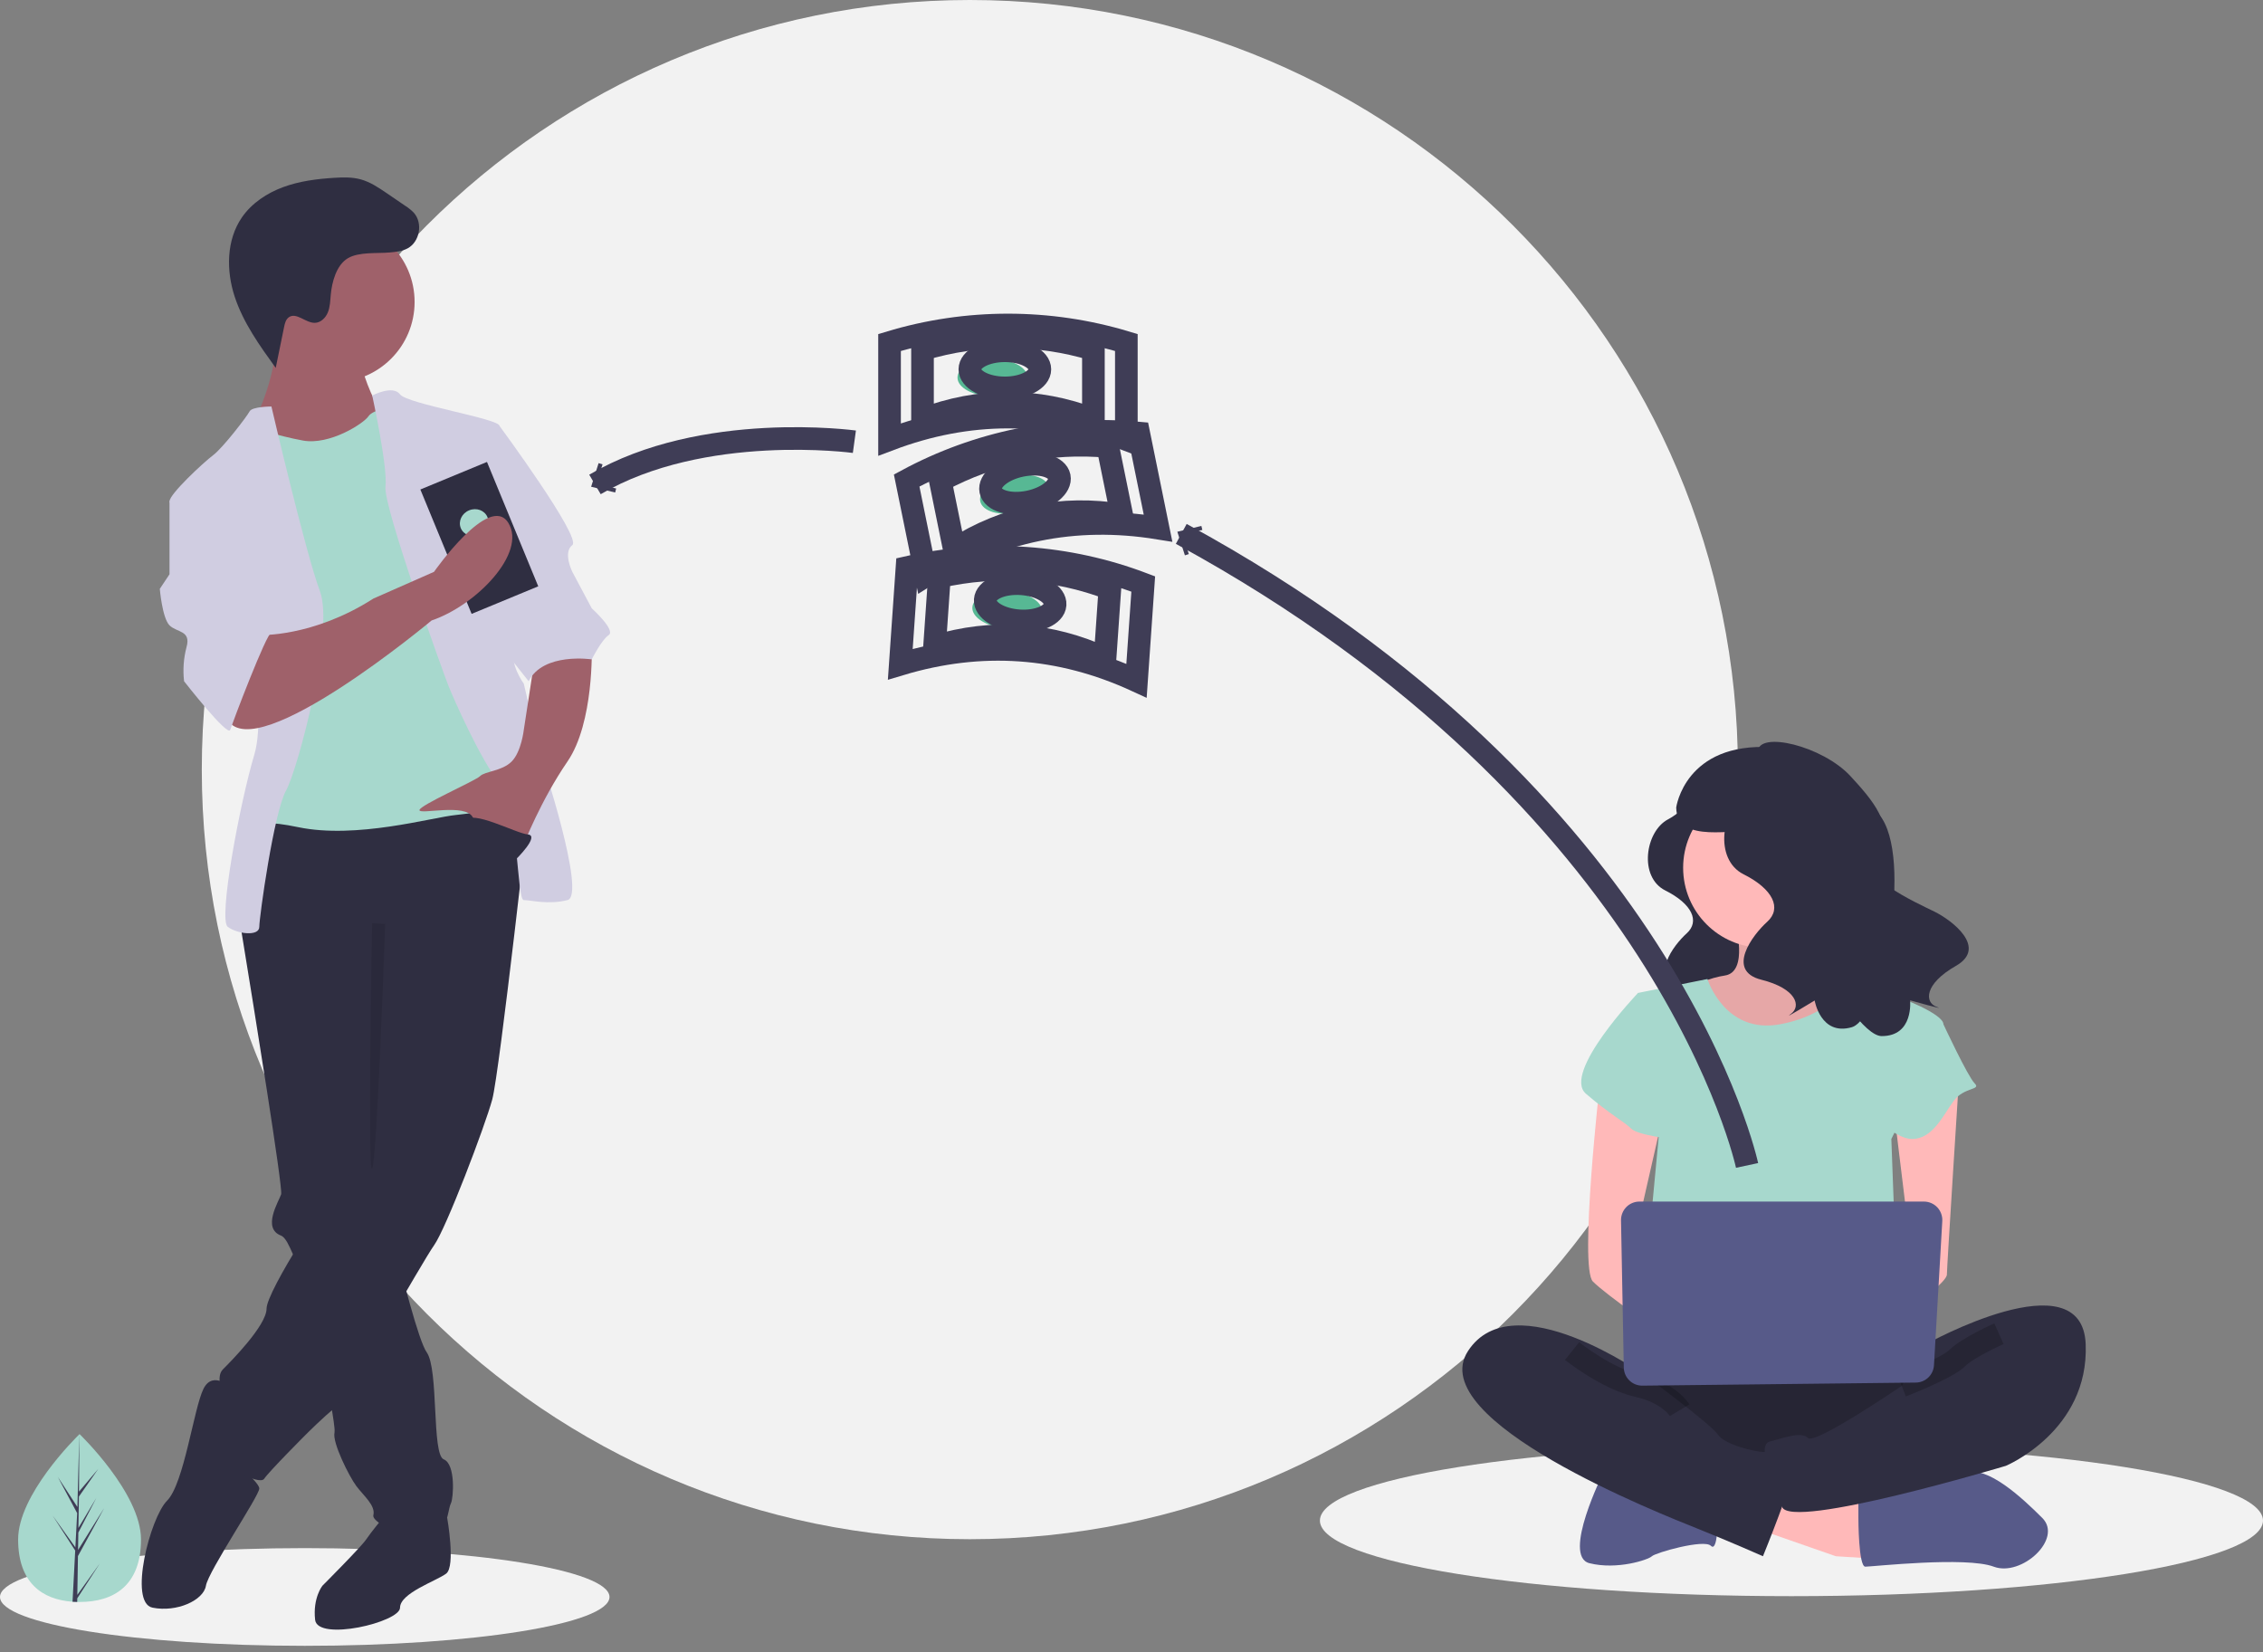 <svg width="200" height="146" viewBox="0 0 200 146" fill="none" xmlns="http://www.w3.org/2000/svg">
<rect x="0" y="0" width="200" height="146" fill="#808080" stroke="none"/>
<g clip-path="url(#clip0)">
<path d="M85.714 136.031C123.203 136.031 153.594 105.579 153.594 68.015C153.594 30.451 123.203 0 85.714 0C48.225 0 17.834 30.451 17.834 68.015C17.834 105.579 48.225 136.031 85.714 136.031Z" fill="#F2F2F2"/>
<path d="M26.934 145.454C41.809 145.454 53.867 143.521 53.867 141.137C53.867 138.752 41.809 136.819 26.934 136.819C12.059 136.819 0 138.752 0 141.137C0 143.521 12.059 145.454 26.934 145.454Z" fill="#F2F2F2"/>
<path d="M158.326 141.065C181.342 141.065 200 138.074 200 134.384C200 130.694 181.342 127.703 158.326 127.703C135.31 127.703 116.651 130.694 116.651 134.384C116.651 138.074 135.31 141.065 158.326 141.065Z" fill="#F2F2F2"/>
<path d="M149.066 70.164C149.066 70.164 149.421 71.349 147.411 72.416C145.4 73.482 144.809 77.511 147.174 78.697C149.54 79.882 150.249 81.422 149.066 82.489C147.884 83.555 145.755 86.399 148.593 87.11C151.432 87.821 151.787 89.243 150.959 89.836C150.131 90.428 152.851 88.769 152.851 88.769C152.851 88.769 153.324 91.613 155.808 90.902C158.291 90.191 165.269 76.682 161.721 74.786C158.173 72.89 149.066 70.164 149.066 70.164Z" fill="#2F2E41"/>
<path d="M153.353 81.607C153.353 81.607 154.58 85.909 152.433 86.217C151.101 86.425 149.838 86.952 148.753 87.753L152.74 92.977H160.1L164.701 88.368C164.701 88.368 158.567 83.758 159.794 80.992C161.02 78.227 153.353 81.607 153.353 81.607Z" fill="#FFB9B9"/>
<path opacity="0.1" d="M153.353 81.607C153.353 81.607 154.58 85.909 152.433 86.217C151.101 86.425 149.838 86.952 148.753 87.753L152.74 92.977H160.1L164.701 88.368C164.701 88.368 158.567 83.758 159.794 80.992C161.02 78.227 153.353 81.607 153.353 81.607Z" fill="black"/>
<path d="M155.193 135.079L162.247 137.537L167.154 137.844L166.848 133.542L156.727 130.543L155.193 135.079Z" fill="#FFB9B9"/>
<path d="M164.241 134.157C164.241 134.157 164.241 138.459 164.854 138.459C165.468 138.459 173.748 137.537 176.202 138.459C178.656 139.381 182.336 136.001 180.496 134.157C178.656 132.313 175.654 129.547 173.781 130.162C171.908 130.776 164.241 132.313 164.241 132.313V134.157Z" fill="#575A89"/>
<path d="M141.699 130.162C141.699 130.162 138.018 137.537 140.472 138.152C142.925 138.766 145.686 137.844 145.992 137.537C146.299 137.23 150.593 136.001 151.206 136.615C151.82 137.23 151.82 134.157 151.82 134.157L141.699 130.162Z" fill="#575A89"/>
<path d="M144.766 120.021C144.766 120.021 138.938 128.011 143.232 130.162C147.526 132.313 168.074 132.313 169.608 130.162C171.141 128.011 171.755 121.25 169.608 120.635C167.461 120.021 144.766 120.021 144.766 120.021Z" fill="#2F2E41"/>
<path opacity="0.2" d="M144.766 120.021C144.766 120.021 138.938 128.011 143.232 130.162C147.526 132.313 168.074 132.313 169.608 130.162C171.141 128.011 171.755 121.25 169.608 120.635C167.461 120.021 144.766 120.021 144.766 120.021Z" fill="black"/>
<path d="M155.807 83.758C159.702 83.758 162.861 80.594 162.861 76.69C162.861 72.786 159.702 69.622 155.807 69.622C151.911 69.622 148.753 72.786 148.753 76.69C148.753 80.594 151.911 83.758 155.807 83.758Z" fill="#FFB9B9"/>
<path d="M144.766 87.753L150.899 86.524C150.899 86.524 152.433 91.441 157.34 90.519C162.247 89.597 163.474 86.524 163.474 86.524C163.474 86.524 167.154 88.061 167.461 88.061C167.768 88.061 171.755 89.597 171.755 90.519C171.755 91.441 167.154 100.66 167.154 100.66L167.768 117.255L145.072 116.64L146.606 100.353L144.766 87.753Z" fill="#A7D8CD"/>
<path d="M141.392 95.743C141.392 95.743 139.552 112.031 140.779 113.26C142.005 114.489 146.912 117.869 146.912 117.869V114.182L144.459 109.572L146.912 98.816L141.392 95.743Z" fill="#FFB9B9"/>
<path d="M173.135 95.282C173.135 95.282 172.062 112.03 172.062 112.645C172.062 113.26 169.301 115.411 168.381 115.411C167.461 115.411 166.848 113.874 166.848 113.874L168.995 111.416L167.461 98.816L173.135 95.282Z" fill="#FFB9B9"/>
<path d="M170.221 118.791C170.221 118.791 184.023 111.109 184.329 118.791C184.636 126.474 177.275 129.547 177.275 129.547C177.275 129.547 158.26 135.26 157.493 133.172C156.727 131.084 155.193 127.703 156.42 127.396C157.647 127.089 159.18 126.474 159.794 127.089C160.407 127.703 168.074 122.479 168.074 122.479L170.221 118.791Z" fill="#2F2E41"/>
<path opacity="0.2" d="M176.662 117.869C176.662 117.869 173.902 119.099 172.982 120.021C172.062 120.942 168.074 122.479 168.074 122.479" stroke="black" stroke-width="2" stroke-miterlimit="10"/>
<path d="M146.606 88.368L144.766 87.753C144.766 87.753 138.018 94.821 140.165 96.665C142.312 98.509 143.539 99.124 144.152 99.738C144.766 100.353 147.833 100.66 147.833 100.66L146.606 88.368Z" fill="#A7D8CD"/>
<path d="M168.995 89.904L171.755 90.519C171.755 90.519 173.902 95.129 174.515 95.743C175.129 96.358 173.595 96.05 172.675 97.28C171.755 98.509 170.835 100.66 168.995 100.66C167.154 100.66 164.701 97.587 164.701 97.587L168.995 89.904Z" fill="#A7D8CD"/>
<path d="M145.379 121.557C145.379 121.557 133.724 113.26 129.737 119.406C125.75 125.552 146.912 133.849 149.979 135.079C153.046 136.308 155.807 137.537 155.807 137.537C155.807 137.537 158.567 130.776 158.567 129.547C158.567 128.318 156.42 128.318 155.807 128.318C155.193 128.318 152.433 127.703 151.82 126.781C151.206 125.859 145.379 121.557 145.379 121.557Z" fill="#2F2E41"/>
<path opacity="0.2" d="M138.938 119.406C138.938 119.406 142.005 121.864 144.766 122.479C147.526 123.094 148.446 124.63 148.446 124.63" stroke="black" stroke-width="2" stroke-miterlimit="10"/>
<path d="M143.263 107.851L143.508 120.863C143.516 121.293 143.694 121.702 144.002 122.001C144.309 122.3 144.723 122.466 145.152 122.461L169.317 122.189C169.729 122.184 170.124 122.023 170.422 121.738C170.72 121.453 170.898 121.066 170.922 120.654L171.656 107.914C171.668 107.693 171.636 107.471 171.56 107.263C171.484 107.054 171.367 106.864 171.215 106.702C171.063 106.541 170.88 106.413 170.676 106.325C170.473 106.237 170.254 106.192 170.033 106.192H144.889C144.673 106.192 144.459 106.235 144.259 106.319C144.06 106.402 143.88 106.525 143.728 106.68C143.577 106.834 143.458 107.017 143.378 107.219C143.298 107.42 143.259 107.635 143.263 107.851Z" fill="#575A89"/>
<path d="M156.184 67.811C156.184 67.811 156.577 69.124 154.349 70.305C152.122 71.487 151.467 75.95 154.087 77.263C156.708 78.576 157.494 80.282 156.184 81.464C154.873 82.645 152.515 85.796 155.659 86.584C158.804 87.371 159.197 88.947 158.28 89.603C157.363 90.26 160.376 88.422 160.376 88.422C160.376 88.422 160.9 91.572 163.651 90.785C166.403 89.997 169.148 75.679 166.081 71.991C163.229 68.562 156.184 67.811 156.184 67.811Z" fill="#2F2E41"/>
<path d="M155.347 66.46C155.347 64.537 161.09 65.918 163.552 68.604C165.257 70.463 167.846 73.261 165.676 75.233C163.506 77.205 169.396 79.79 170.976 80.574C172.555 81.358 175.674 83.755 172.858 85.363C170.042 86.971 170.087 88.594 171.147 88.978C172.207 89.363 168.811 88.407 168.811 88.407C168.811 88.407 169.154 91.582 166.292 91.567C163.431 91.552 155.222 75.795 157.183 71.415C159.006 67.343 155.347 66.46 155.347 66.46Z" fill="#2F2E41"/>
<path d="M156.59 66.038C148.911 65.575 148.14 71.367 148.14 71.367C148.193 74.719 153.506 73.086 154.981 73.585C156.761 72.302 160.192 69.875 162.646 68.142C160.865 66.885 158.766 66.156 156.59 66.038Z" fill="#2F2E41"/>
<path d="M154.403 102.998C154.403 102.998 147.514 70.65 104.398 47.184" stroke="#3F3D56" stroke-width="2" stroke-miterlimit="10"/>
<path d="M106.175 46.479L106.261 46.833L104.517 47.257L105.067 48.969L104.72 49.081L104.051 46.995L106.175 46.479Z" fill="#3F3D56"/>
<path d="M12.461 136.051C12.461 140.148 10.03 141.579 7.032 141.579C6.962 141.579 6.893 141.578 6.824 141.576C6.685 141.573 6.547 141.567 6.411 141.557C3.705 141.366 1.602 139.861 1.602 136.051C1.602 132.108 6.631 127.132 7.009 126.764L7.01 126.763C7.024 126.749 7.032 126.742 7.032 126.742C7.032 126.742 12.461 131.954 12.461 136.051Z" fill="#A7D8CD"/>
<path d="M6.834 140.952L8.82 138.172L6.829 141.257L6.824 141.576C6.685 141.573 6.547 141.567 6.411 141.558L6.625 137.459L6.624 137.427L6.627 137.421L6.647 137.034L4.652 133.94L6.654 136.743L6.658 136.825L6.82 133.728L5.111 130.532L6.841 133.185L7.009 126.764L7.01 126.742V126.763L6.982 131.827L8.683 129.819L6.975 132.263L6.93 135.036L8.518 132.374L6.923 135.444L6.898 136.985L9.204 133.281L6.889 137.523L6.834 140.952Z" fill="#3F3D56"/>
<path d="M38.357 134.99L39.519 134.125C39.519 134.125 40.287 138.428 39.43 139.073C38.572 139.717 35.355 140.792 35.355 142.081C35.355 143.37 28.063 145.089 27.849 143.155C27.634 141.221 28.492 140.147 28.492 140.147C28.492 140.147 31.923 136.709 32.352 136.064C32.781 135.419 33.854 134.13 33.854 134.13L38.357 134.99Z" fill="#2F2E41"/>
<path d="M21.2 81.482C21.2 81.482 21.233 81.671 21.288 82.017C21.34 82.325 21.411 82.759 21.496 83.294C22.397 88.802 25.024 105.015 24.846 105.55C24.632 106.195 23.131 108.558 24.846 109.203C25.011 109.265 25.189 109.467 25.38 109.785C25.749 110.47 26.052 111.188 26.287 111.93C27.31 114.904 28.404 119.664 29.037 122.96C29.314 124.409 29.502 125.573 29.558 126.184C29.577 126.325 29.579 126.468 29.564 126.609C29.35 127.469 30.851 130.477 31.494 131.337C32.138 132.196 33.21 133.056 32.996 133.915C32.781 134.775 38.357 137.139 39.001 135.634C39.644 134.13 39.644 133.271 39.858 132.841C40.073 132.411 40.287 129.403 39.215 128.973C38.143 128.543 38.786 121.022 37.714 119.518C37.356 119.017 36.809 117.322 36.236 115.282C36.011 114.483 35.784 113.632 35.561 112.779C34.656 109.283 33.854 105.765 33.854 105.765L34.068 80.623L22.273 79.119L21.97 79.787L21.368 81.113L21.2 81.482Z" fill="#2F2E41"/>
<path d="M20.557 122.741C20.557 122.741 18.841 121.022 17.983 122.741C17.126 124.46 16.268 131.122 14.767 132.626C13.265 134.13 11.335 141.651 13.48 142.081C15.624 142.511 17.983 141.436 18.198 140.147C18.412 138.858 22.916 132.196 22.916 131.551C22.916 130.907 19.914 128.543 19.914 128.543L20.557 122.741Z" fill="#2F2E41"/>
<path d="M46.936 69.663C46.936 69.663 44.148 94.805 43.504 97.169C42.861 99.533 39.43 108.558 38.357 110.063C37.285 111.567 30.422 123.815 29.564 124.46C28.706 125.105 26.991 126.824 26.991 126.824C26.991 126.824 23.774 130.047 23.345 130.692C22.916 131.337 19.27 129.403 19.056 128.113C18.841 126.824 19.27 124.675 19.485 123.815C19.699 122.956 19.056 121.667 19.699 121.022C20.343 120.377 23.559 117.154 23.559 115.65C23.559 114.145 29.136 105.335 31.28 103.401C33.425 101.467 32.996 98.244 32.996 98.244V85.135L21.2 81.482C21.2 81.482 21.844 71.168 23.345 71.168C24.846 71.168 44.577 67.73 46.936 69.663Z" fill="#2F2E41"/>
<path d="M29.564 33.777C33.473 33.777 36.642 30.602 36.642 26.686C36.642 22.769 33.473 19.594 29.564 19.594C25.656 19.594 22.487 22.769 22.487 26.686C22.487 30.602 25.656 33.777 29.564 33.777Z" fill="#9F616A"/>
<path d="M31.924 32.273C31.924 32.273 32.781 35.496 33.854 36.356C34.926 37.215 31.066 40.868 31.066 40.868L23.774 41.298L22.487 37.215C22.487 37.215 24.846 32.488 24.203 29.479C23.559 26.471 31.924 32.273 31.924 32.273Z" fill="#9F616A"/>
<path d="M34.926 35.926C34.926 35.926 32.996 36.141 32.567 36.785C32.138 37.43 29.136 39.364 26.776 38.934C24.417 38.505 22.916 37.86 22.487 38.075C22.058 38.29 21.2 42.802 21.2 42.802L23.559 49.679L23.131 68.589L22.487 73.746C22.487 73.746 21.2 72.027 26.348 73.102C31.495 74.176 38.143 72.242 40.287 72.027C42.432 71.812 46.078 71.168 46.292 69.878C46.507 68.589 45.649 63.861 45.649 63.861L42.218 49.464L40.073 41.728L34.926 35.926Z" fill="#A7D8CD"/>
<path d="M32.897 34.956C32.897 34.956 34.711 33.992 35.355 34.852C35.998 35.711 44.148 37 44.148 37.645C44.148 38.29 45.863 55.696 45.434 57.2C45.005 58.704 46.292 60.423 46.292 60.423L47.794 66.87C47.794 66.87 51.868 79.119 50.153 79.548C48.437 79.978 46.936 79.548 46.292 79.548C45.649 79.548 45.863 71.383 44.148 69.234C42.432 67.085 40.073 61.713 39.644 60.638C39.215 59.564 33.854 44.736 34.068 43.017C34.282 41.298 32.897 34.956 32.897 34.956Z" fill="#D0CDE1"/>
<path d="M23.988 35.926C23.988 35.926 22.273 35.926 22.058 36.356C21.844 36.785 19.699 39.579 18.841 40.224C17.983 40.868 14.981 43.662 14.981 44.307C14.981 44.951 21.2 49.679 21.2 49.679C21.2 49.679 23.774 62.357 22.487 66.655C21.2 70.953 19.27 81.267 20.128 81.912C20.986 82.557 22.916 82.772 22.916 81.912C22.916 81.053 24.203 71.812 25.275 69.878C26.348 67.944 29.564 55.696 28.278 52.258C26.991 48.819 23.988 35.926 23.988 35.926Z" fill="#D0CDE1"/>
<path d="M52.297 57.2C52.297 57.2 52.512 63.861 50.153 67.3C47.794 70.738 46.292 74.606 46.292 74.606C46.292 74.606 42.432 73.531 41.789 72.242C41.145 70.953 37.071 72.027 37.071 71.597C37.071 71.168 42.003 69.019 42.432 68.589C42.861 68.159 44.362 68.159 45.22 67.3C46.078 66.44 46.292 64.506 46.292 64.506L47.15 58.919L52.297 57.2Z" fill="#9F616A"/>
<path d="M34.439 22.313C34.983 22.264 35.545 22.209 36.026 21.949C37.104 21.367 37.39 19.707 36.569 18.796C36.343 18.564 36.09 18.361 35.815 18.189L34.185 17.077C33.464 16.585 32.726 16.086 31.885 15.854C31.125 15.644 30.321 15.666 29.534 15.715C28.006 15.81 26.468 16.006 25.03 16.535C23.593 17.064 22.252 17.949 21.381 19.211C20.001 21.212 19.982 23.911 20.742 26.221C21.502 28.531 22.946 30.543 24.369 32.514L25.107 28.904C25.173 28.583 25.258 28.23 25.525 28.04C26.188 27.567 27 28.538 27.814 28.532C28.337 28.528 28.776 28.097 28.974 27.612C29.172 27.127 29.185 26.59 29.231 26.068C29.328 24.962 29.714 23.423 30.759 22.813C31.733 22.245 33.344 22.413 34.439 22.313Z" fill="#2F2E41"/>
<path opacity="0.1" d="M34.042 81.656C34.042 81.656 33.318 102.649 32.889 103.294C32.46 103.938 32.889 81.59 32.889 81.59L34.042 81.656Z" fill="black"/>
<path d="M42.432 37.645H44.148C44.148 37.645 51.439 47.53 50.581 48.175C49.724 48.819 50.581 50.538 50.581 50.538L52.297 53.762C52.297 53.762 54.442 55.696 53.798 56.126C53.155 56.555 52.297 58.274 52.297 58.274C52.297 58.274 48.008 57.63 46.721 60.208L43.94 56.69L42.432 37.645Z" fill="#D0CDE1"/>
<path d="M43.038 40.825L37.151 43.261L41.682 54.253L47.569 51.818L43.038 40.825Z" fill="#2F2E41"/>
<path d="M42.348 47.272C42.999 47.003 43.326 46.3 43.079 45.701C42.833 45.102 42.105 44.835 41.455 45.104C40.805 45.373 40.478 46.077 40.724 46.675C40.971 47.274 41.698 47.541 42.348 47.272Z" fill="#A7D8CD"/>
<path d="M38.143 54.836C38.143 54.836 22.702 67.73 20.128 63.647C17.555 59.564 22.916 56.126 22.916 56.126C22.916 56.126 27.634 56.34 32.996 52.902L38.357 50.538C38.357 50.538 43.252 43.536 44.92 46.203C46.588 48.869 42.073 53.51 38.143 54.836Z" fill="#9F616A"/>
<path d="M17.34 43.447L14.981 44.307V50.753L14.123 52.043C14.123 52.043 14.338 54.621 14.981 55.266C15.624 55.911 16.911 55.696 16.482 57.2C16.224 58.181 16.152 59.201 16.268 60.208C16.268 60.208 20.128 65.151 20.343 64.506C20.557 63.861 23.559 55.911 23.988 55.911C24.417 55.911 19.699 43.447 19.699 43.447H17.34Z" fill="#D0CDE1"/>
<path d="M45.542 76.003C45.542 76.003 47.759 73.854 46.65 73.746C45.542 73.639 41.681 71.49 41.038 72.564C40.395 73.639 45.542 76.003 45.542 76.003Z" fill="#2F2E41"/>
<path d="M87.716 35.011C89.425 35.011 90.81 34.276 90.81 33.37C90.81 32.463 89.425 31.728 87.716 31.728C86.007 31.728 84.622 32.463 84.622 33.37C84.622 34.276 86.007 35.011 87.716 35.011Z" fill="#57B894"/>
<path d="M99.545 38.84C92.569 36.2 85.593 36.2 78.617 38.84V30.27C85.441 28.206 92.721 28.206 99.545 30.27V38.84Z" stroke="#3F3D56" stroke-width="2" stroke-miterlimit="10"/>
<path d="M96.633 37.068C91.598 35.162 86.564 35.162 81.529 37.068V30.882C86.454 29.393 91.708 29.393 96.633 30.882V37.068Z" stroke="#3F3D56" stroke-width="2" stroke-miterlimit="10"/>
<path d="M88.808 34.281C90.517 34.281 91.902 33.547 91.902 32.64C91.902 31.734 90.517 30.999 88.808 30.999C87.099 30.999 85.714 31.734 85.714 32.64C85.714 33.547 87.099 34.281 88.808 34.281Z" stroke="#3F3D56" stroke-width="2" stroke-miterlimit="10"/>
<path d="M89.991 45.288C91.665 44.946 92.876 43.949 92.695 43.06C92.514 42.172 91.01 41.73 89.336 42.072C87.662 42.415 86.451 43.412 86.632 44.3C86.813 45.188 88.317 45.631 89.991 45.288Z" fill="#57B894"/>
<path d="M102.345 46.67C94.983 45.481 88.148 46.879 81.84 50.864L80.129 42.466C86.404 39.077 93.537 37.619 100.635 38.273L102.345 46.67Z" stroke="#3F3D56" stroke-width="2" stroke-miterlimit="10"/>
<path d="M99.138 45.517C93.825 44.659 88.892 45.668 84.339 48.544L83.105 42.483C87.633 40.037 92.781 38.984 97.904 39.456L99.138 45.517Z" stroke="#3F3D56" stroke-width="2" stroke-miterlimit="10"/>
<path d="M90.915 44.355C92.589 44.013 93.8 43.015 93.619 42.127C93.438 41.239 91.934 40.797 90.26 41.139C88.586 41.481 87.376 42.479 87.556 43.367C87.737 44.255 89.241 44.697 90.915 44.355Z" stroke="#3F3D56" stroke-width="2" stroke-miterlimit="10"/>
<path d="M92.108 54.096C92.171 53.192 90.84 52.362 89.135 52.244C87.431 52.125 85.998 52.761 85.936 53.666C85.873 54.57 87.204 55.399 88.908 55.518C90.613 55.637 92.045 55 92.108 54.096Z" fill="#57B894"/>
<path d="M100.443 60.161C93.667 57.042 86.708 56.557 79.566 58.705L80.159 50.156C87.11 48.572 94.372 49.078 101.037 51.611L100.443 60.161Z" stroke="#3F3D56" stroke-width="2" stroke-miterlimit="10"/>
<path d="M97.661 58.19C92.771 55.939 87.748 55.589 82.593 57.139L83.022 50.969C88.038 49.826 93.28 50.191 98.09 52.02L97.661 58.19Z" stroke="#3F3D56" stroke-width="2" stroke-miterlimit="10"/>
<path d="M93.248 53.444C93.311 52.54 91.98 51.711 90.275 51.592C88.571 51.473 87.138 52.11 87.075 53.014C87.013 53.918 88.343 54.747 90.048 54.866C91.752 54.985 93.185 54.349 93.248 53.444Z" stroke="#3F3D56" stroke-width="2" stroke-miterlimit="10"/>
<path d="M75.509 39.039C75.509 39.039 62.134 37.205 52.582 42.814" stroke="#3F3D56" stroke-width="2" stroke-miterlimit="10"/>
<path d="M52.904 40.929L53.252 41.04L52.708 42.754L54.454 43.171L54.369 43.526L52.243 43.017L52.904 40.929Z" fill="#3F3D56"/>
</g>
<defs>
<clipPath id="clip0">
<rect width="200" height="145.455" fill="white"/>
</clipPath>
</defs>
</svg>
